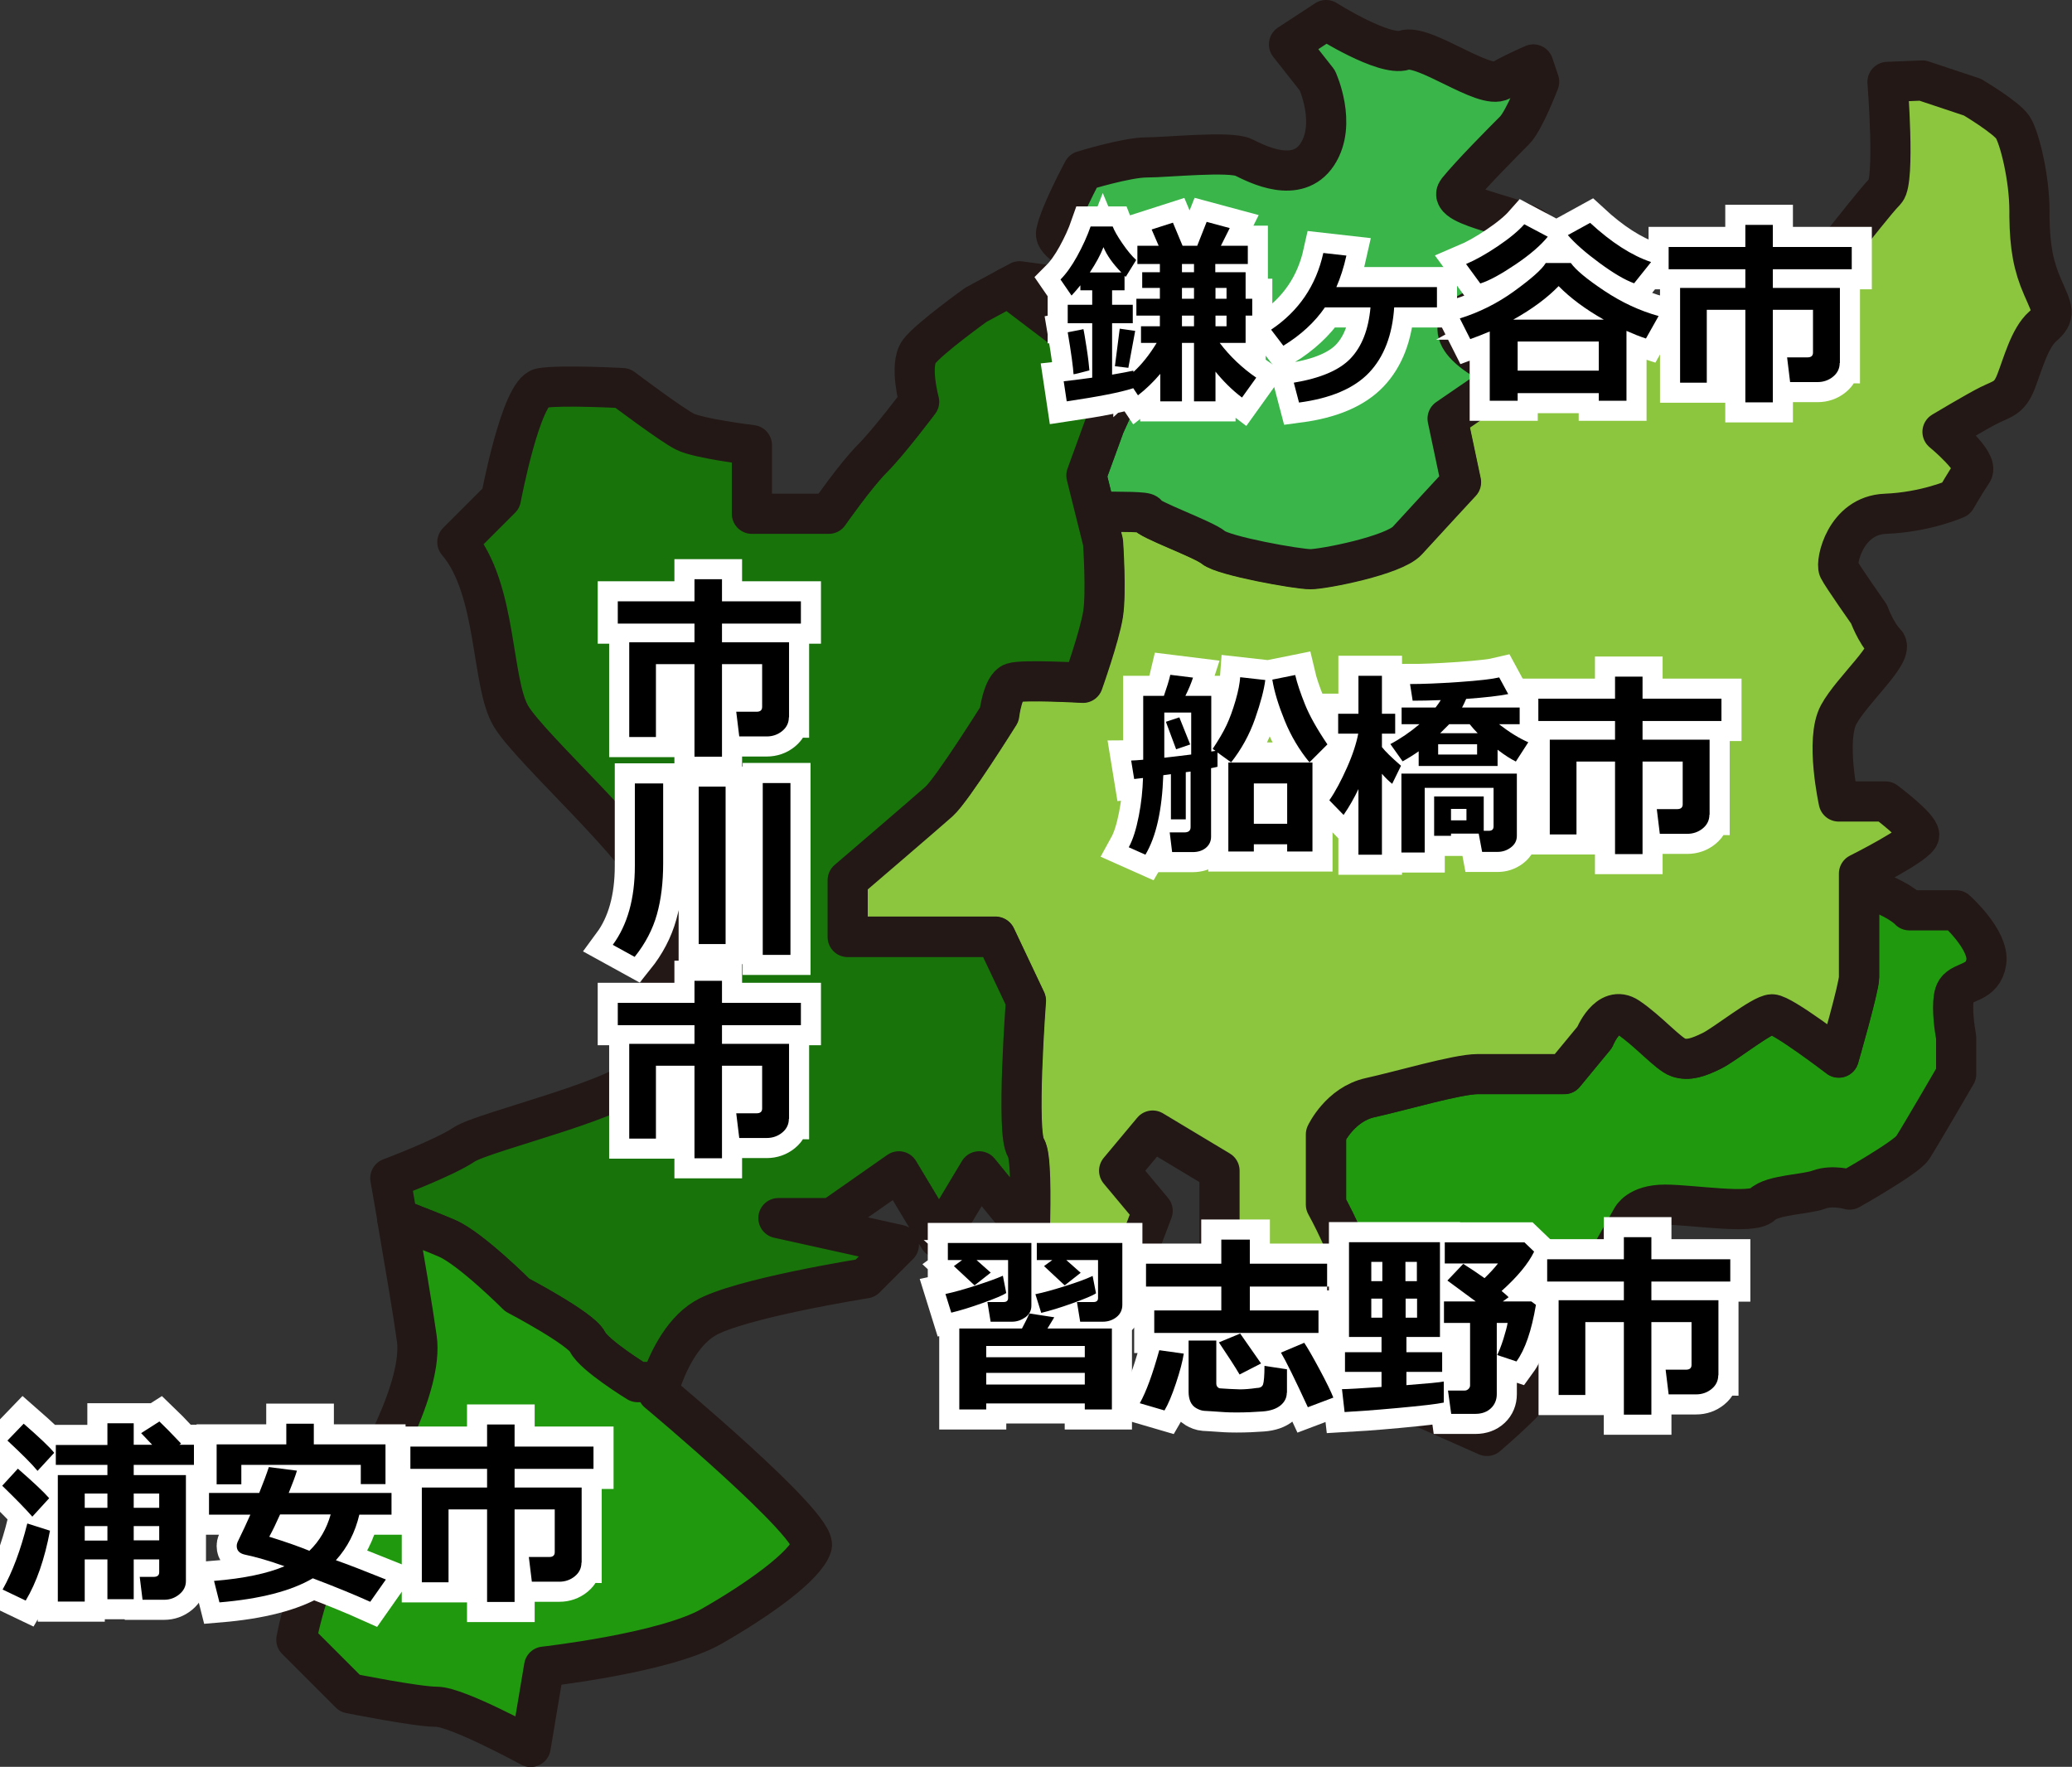 <?xml version="1.0" encoding="UTF-8"?><svg id="b" xmlns="http://www.w3.org/2000/svg" viewBox="0 0 103.2 88"><rect x="0" y="0" width="103.2" height="88" fill="#333333" stroke="none"/><defs><style>.d{fill:#8cc63f;}.d,.e,.f,.g{stroke:#231815;stroke-linecap:square;stroke-linejoin:round;}.d,.e,.f,.g,.h{stroke-width:2px;}.e{fill:#21990f;}.f{fill:#39b54a;}.i{fill:#231815;}.g{fill:#19730b;}.h{fill:none;stroke:#fff;}</style></defs><g id="c"><path class="e" d="M76.66,68.83c.27-1,2.44-4.33,2.44-4.33l.95-1.67,1.22-2.15s.31-.68,1.66-.68,4.34.5,4.84,0,2.17-.5,2.83-.75c.67-.25,1.52,0,1.52,0,0,0,2.81-1.58,3.14-2.08s2.17-3.67,2.17-3.67v-1.83s-.03-.18-.07-.44c-.08-.57-.16-1.55.07-1.89.33-.5,1.33-.33,1.5-1.42s-1.5-2.58-1.5-2.58h-2.33s-.52-.63-2.5-1.23v4.56c0,.5-1.01,4-1.01,4,0,0-2.82-2.17-3.32-2.16-.5,0-2.33,1.49-3,1.82-.67.33-1.17.5-1.67.33-.5-.17-1.5-1.33-2.5-2-1-.67-1.67,1-1.67,1l-1.51,1.83h-4.32c-1,0-3.83.83-5.34,1.17-1.51.33-2.21,1.83-2.21,1.83v3.5s1.39,2.5,1.39,3.58-3.17,2.08-3.17,2.08h-3.5v3.67h8.33l4.96,2.2c1.25-1.08,2.47-2.23,2.6-2.7Z"/><path class="d" d="M67.43,63.58c0-1.08-1.39-3.58-1.39-3.58v-3.5s.7-1.5,2.21-1.83c1.51-.33,4.34-1.17,5.34-1.17h4.32l1.51-1.83s.67-1.67,1.67-1c1,.67,2,1.83,2.5,2,.5.17,1,0,1.67-.33.67-.33,2.5-1.81,3-1.82.5,0,3.32,2.16,3.32,2.16,0,0,1.01-3.5,1.01-4v-5.17s3-1.5,3-1.92-1.68-1.67-1.68-1.67h-2.33s-.68-3.08,0-4.33c.68-1.25,2.82-3.08,2.33-3.58-.49-.5-.82-1.42-.82-1.42,0,0-1.35-1.92-1.51-2.25-.16-.33.32-2.67,2.33-2.75,2.01-.08,3.51-.75,3.51-.75,0,0,.48-.83.82-1.33.34-.5-1.49-2-1.49-2,0,0,1.67-1,2.33-1.33.67-.33,1-.33,1.33-1.17s.67-2.17,1.33-2.75c.67-.58.5-.81,0-1.95-.47-1.07-.64-2.02-.66-3.52,0-.1,0-.19,0-.28,0-1.67-.5-3.67-.83-4.17s-2.01-1.5-2.01-1.5l-2.49-.83-1.74.07s.39,4.93-.1,5.43c-.49.5-1.51,1.83-2.33,2.83-.82,1-3.99,2.33-3.99,2.33l-4.68,1.58-4.16.75-5.84.1c.61.71,1.84,1.23,1.84,1.23v.67l-2.67,1.83.67,3.17s-2,2.17-2.67,2.9c-.67.74-4.17,1.43-4.83,1.43s-4.33-.67-4.83-1.08c-.5-.42-3.33-1.42-3.33-1.67,0-.1-1.17-.12-2.55-.11l.38,1.52s.17,2.5,0,3.58c-.17,1.08-1,3.42-1,3.42,0,0-3-.17-3.5,0-.5.17-.67,1.58-.67,1.58,0,0-2.33,3.75-3,4.33s-4.55,3.92-4.55,3.92v2.83h7.38l1.5,3.17s-.5,6.67,0,7.33c.24.32.25,2.3.19,4.25l.48.58,4.33,1.83,1.33-3.5-1.67-2,1.67-2,3.33,2v7.33h3.5s3.17-1,3.17-2.08Z"/><path class="f" d="M72.6,16.25c.17-1.08,2.5-.98,2.83-1.95.33-.97,1.5-1.97,1.17-2.72s-4.67-1.25-4-2.08,2.33-2.5,2.83-3,1.23-2.43,1.23-2.43l-.29-.86c-.61.27-1.24.57-1.6.79-.83.5-3.83-1.83-4.83-1.5-1,.33-3.89-1.5-3.89-1.5l-1.85,1.21,1.41,1.79s1,2.17,0,3.69c-1,1.52-3,.48-3.67.15-.67-.33-3.83,0-4.83,0s-3.17.67-3.17.67c0,0-1.17,2.17-1.34,3.08-.18.92,4.51,2.42,4.51,2.42l-1.33.67-5-.67-.56.3,3.56,2.7,2,2.5-.76,1.67-.91,2.5.45,1.81c1.38-.01,2.55,0,2.55.11,0,.25,2.83,1.25,3.33,1.67.5.42,4.17,1.08,4.83,1.08s4.17-.69,4.83-1.43c.67-.74,2.67-2.9,2.67-2.9l-.67-3.17,2.67-1.83v-.67s-1.23-.53-1.84-1.23c-.23-.26-.37-.55-.33-.85Z"/><path class="g" d="M51.1,57.17c-.5-.67,0-7.33,0-7.33l-1.5-3.17h-7.38v-2.83s3.89-3.33,4.55-3.92,3-4.33,3-4.33c0,0,.17-1.42.67-1.58.5-.17,3.5,0,3.5,0,0,0,.83-2.33,1-3.42.17-1.08,0-3.58,0-3.58l-.38-1.52-.45-1.81.91-2.5.76-1.67-2-2.5-3.56-2.7-1.61.87s-2.33,1.67-2.83,2.33c-.5.67,0,2.5,0,2.5,0,0-1.5,2-2.33,2.83-.83.83-2.17,2.75-2.17,2.75h-3.83v-3.42s-2.67-.33-3.33-.67c-.67-.33-3.11-2.17-3.11-2.17,0,0-3.06-.17-4.06,0-1,.17-2,5.5-2,5.5l-2.17,2.17c2,2.33,1.67,7,2.67,8.67,1,1.67,6.67,6.67,7.33,8.67s0,7.67-.67,9c-.67,1.33-8,3-9,3.67s-3.67,1.67-3.67,1.67c0,0,.15.84.35,2.01,1.05.41,2.03.8,2.47.99,1.18.5,3.51,2.83,3.51,2.83,0,0,3.17,1.67,3.5,2.33.33.67,2.5,2,2.5,2h1.15c.28-.82.96-2.44,2.18-3.17,1.67-1,8-2,8-2l1.67-1.67-6-1.33h2.67l3.33-2.33,2,3.33,2-3.33,2.52,3.09c.06-1.95.05-3.93-.19-4.25Z"/><path class="e" d="M29.26,66.83c-.33-.67-3.5-2.33-3.5-2.33,0,0-2.33-2.33-3.51-2.83-.44-.19-1.42-.58-2.47-.99.32,1.86.78,4.55.98,5.99.33,2.33-2,6.67-3.67,9s-2.33,6-2.33,6l2.67,2.67s3.33.67,4.33.67,4.67,2,4.67,2l.67-4s6-.67,8.33-2,4.67-3,5-4-7.67-7.67-7.67-7.67c0,0,.05-.2.15-.5h-1.15s-2.17-1.33-2.5-2Z"/><path class="i" d="M56.43,19.34c-.65.21-1.75.42-3.3.65l-.15-1c.3-.03.77-.09,1.42-.18v-2.71h-1.22v-.92h1.22v-.72h-.59v-.25c-.15.19-.3.36-.44.51l-.55-.8c.28-.28.56-.67.83-1.16s.5-.99.67-1.48h1.1c.08.21.24.49.48.84s.47.63.69.83l-.52.84-.06-.05v.72h-.62v.72h1.03v.92h-1.03v2.56c.48-.08.83-.15,1.06-.2v.07c.41-.37.8-.86,1.16-1.45h-.78v-.83h.94v-.53h-1.17v-.84h1.17v-.54h-.88v-.78h.88v-.41h-1.12v-.91h1.06l-.35-.81,1.06-.34.48,1.15h.73l.47-1.19,1.15.31-.44.88h1.34v.91h-1.62v.41h1.51v1.32h.33v.84h-.33v1.36h-1.29c.51.67,1.12,1.25,1.82,1.73l-.71.99c-.49-.37-.93-.81-1.32-1.29v1.48h-1.07v-2.91h-.6v2.91h-1.08v-1.37c-.34.4-.71.76-1.11,1.07l-.24-.36ZM54.25,18.45c-.48.13-.73.19-.78.19h0c-.02-.33-.11-1.03-.29-2.09.52-.1.78-.15.78-.16.03.11.08.42.16.93s.12.89.14,1.13ZM54.28,13.57h1.57c-.42-.43-.72-.85-.89-1.26-.15.39-.38.81-.68,1.26ZM56.54,16.48l-.34,1.84-.67-.08.24-1.87.77.11ZM58.87,13.15v.41h.6v-.41h-.6ZM58.87,14.34v.54h.6v-.54h-.6ZM58.87,15.72v.53h.6v-.53h-.6ZM60.54,14.34v.54h.55v-.54h-.55ZM60.54,15.72v.53h.55v-.53h-.55Z"/><path class="i" d="M69.44,15.31c-.09,1.38-.51,2.47-1.25,3.25s-1.91,1.28-3.49,1.49l-.26-.99c1.32-.22,2.27-.62,2.83-1.21s.89-1.43.99-2.54h-2.27c-.5.73-1.19,1.37-2.07,1.91l-.61-.8c1.37-.92,2.24-2.19,2.6-3.82l1.15.13c-.13.59-.3,1.11-.5,1.57h5.01v1.01h-2.12Z"/><path class="i" d="M79.63,19.58h-4.04v.38h-1.39v-3.45c-.35.15-.67.27-.97.38l-.52-1.03c.96-.3,1.87-.75,2.71-1.36s1.37-1.07,1.57-1.4h1.25c.24.34.79.8,1.66,1.38s1.77,1,2.71,1.26l-.63,1.12c-.31-.1-.63-.23-.97-.38v3.48h-1.38v-.38ZM77.09,11.79c-.35.43-.88.89-1.59,1.37s-1.3.81-1.77.96l-.71-.97c.47-.2.99-.49,1.57-.88s1.03-.76,1.33-1.1l1.17.62ZM75.38,15.92h4.5c-.92-.52-1.67-1.08-2.25-1.67-.56.58-1.31,1.14-2.26,1.67ZM75.59,18.46h4.04v-1.45h-4.04v1.45ZM82.23,13.06l-.84,1.05c-.47-.17-1.04-.51-1.72-1.01s-1.21-.96-1.58-1.39l1.11-.61c1.06.98,2.08,1.63,3.03,1.95Z"/><path class="i" d="M91.63,18.08c0,.27-.11.5-.33.68s-.48.27-.77.27h-1.37l-.15-1.23h1.01c.19,0,.28-.08.28-.24v-2.13h-2v4.61h-1.37v-4.61h-1.92v3.63h-1.33v-4.72h3.25v-.93h-3.82v-1.11h3.82v-1.1h1.37v1.1h3.93v1.11h-3.93v.93h3.34v3.74Z"/><path class="h" d="M56.43,19.34c-.65.21-1.75.42-3.3.65l-.15-1c.3-.03.77-.09,1.42-.18v-2.71h-1.22v-.92h1.22v-.72h-.59v-.25c-.15.19-.3.36-.44.51l-.55-.8c.28-.28.56-.67.83-1.16s.5-.99.67-1.48h1.1c.08.21.24.49.48.84s.47.63.69.83l-.52.84-.06-.05v.72h-.62v.72h1.03v.92h-1.03v2.56c.48-.08.83-.15,1.06-.2v.07c.41-.37.8-.86,1.16-1.45h-.78v-.83h.94v-.53h-1.17v-.84h1.17v-.54h-.88v-.78h.88v-.41h-1.12v-.91h1.06l-.35-.81,1.06-.34.48,1.15h.73l.47-1.19,1.15.31-.44.88h1.34v.91h-1.62v.41h1.51v1.32h.33v.84h-.33v1.36h-1.29c.51.67,1.12,1.25,1.82,1.73l-.71.99c-.49-.37-.93-.81-1.32-1.29v1.48h-1.07v-2.91h-.6v2.91h-1.08v-1.37c-.34.4-.71.76-1.11,1.07l-.24-.36ZM54.25,18.45c-.48.13-.73.19-.78.19h0c-.02-.33-.11-1.03-.29-2.09.52-.1.78-.15.78-.16.03.11.08.42.16.93s.12.89.14,1.13ZM54.28,13.57h1.57c-.42-.43-.72-.85-.89-1.26-.15.39-.38.81-.68,1.26ZM56.54,16.48l-.34,1.84-.67-.08.24-1.87.77.11ZM58.87,13.15v.41h.6v-.41h-.6ZM58.87,14.34v.54h.6v-.54h-.6ZM58.87,15.72v.53h.6v-.53h-.6ZM60.54,14.34v.54h.55v-.54h-.55ZM60.54,15.72v.53h.55v-.53h-.55Z"/><path class="h" d="M69.44,15.31c-.09,1.38-.51,2.47-1.25,3.25s-1.91,1.28-3.49,1.49l-.26-.99c1.32-.22,2.27-.62,2.83-1.21s.89-1.43.99-2.54h-2.27c-.5.73-1.19,1.37-2.07,1.91l-.61-.8c1.37-.92,2.24-2.19,2.6-3.82l1.15.13c-.13.59-.3,1.11-.5,1.57h5.01v1.01h-2.12Z"/><path class="h" d="M79.63,19.58h-4.04v.38h-1.39v-3.45c-.35.15-.67.27-.97.38l-.52-1.03c.96-.3,1.87-.75,2.71-1.36s1.37-1.07,1.57-1.4h1.25c.24.34.79.8,1.66,1.38s1.77,1,2.71,1.26l-.63,1.12c-.31-.1-.63-.23-.97-.38v3.48h-1.38v-.38ZM77.09,11.79c-.35.43-.88.89-1.59,1.37s-1.3.81-1.77.96l-.71-.97c.47-.2.99-.49,1.57-.88s1.03-.76,1.33-1.1l1.17.62ZM75.38,15.92h4.5c-.92-.52-1.67-1.08-2.25-1.67-.56.58-1.31,1.14-2.26,1.67ZM75.59,18.46h4.04v-1.45h-4.04v1.45ZM82.23,13.06l-.84,1.05c-.47-.17-1.04-.51-1.72-1.01s-1.21-.96-1.58-1.39l1.11-.61c1.06.98,2.08,1.63,3.03,1.95Z"/><path class="h" d="M91.63,18.08c0,.27-.11.5-.33.68s-.48.27-.77.27h-1.37l-.15-1.23h1.01c.19,0,.28-.08.28-.24v-2.13h-2v4.61h-1.37v-4.61h-1.92v3.63h-1.33v-4.72h3.25v-.93h-3.82v-1.11h3.82v-1.1h1.37v1.1h3.93v1.11h-3.93v.93h3.34v3.74Z"/><path d="M56.43,19.34c-.65.21-1.75.42-3.3.65l-.15-1c.3-.03.77-.09,1.42-.18v-2.71h-1.22v-.92h1.22v-.72h-.59v-.25c-.15.19-.3.36-.44.51l-.55-.8c.28-.28.56-.67.83-1.16s.5-.99.67-1.48h1.1c.08.21.24.49.48.84s.47.63.69.83l-.52.84-.06-.05v.72h-.62v.72h1.03v.92h-1.03v2.56c.48-.08.83-.15,1.06-.2v.07c.41-.37.8-.86,1.16-1.45h-.78v-.83h.94v-.53h-1.17v-.84h1.17v-.54h-.88v-.78h.88v-.41h-1.12v-.91h1.06l-.35-.81,1.06-.34.48,1.15h.73l.47-1.19,1.15.31-.44.88h1.34v.91h-1.62v.41h1.51v1.32h.33v.84h-.33v1.36h-1.29c.51.67,1.12,1.25,1.82,1.73l-.71.99c-.49-.37-.93-.81-1.32-1.29v1.48h-1.07v-2.91h-.6v2.91h-1.08v-1.37c-.34.4-.71.76-1.11,1.07l-.24-.36ZM54.25,18.45c-.48.13-.73.19-.78.19h0c-.02-.33-.11-1.03-.29-2.09.52-.1.78-.15.78-.16.03.11.08.42.16.93s.12.89.14,1.13ZM54.28,13.57h1.57c-.42-.43-.72-.85-.89-1.26-.15.39-.38.81-.68,1.26ZM56.54,16.48l-.34,1.84-.67-.08.24-1.87.77.11ZM58.87,13.15v.41h.6v-.41h-.6ZM58.87,14.34v.54h.6v-.54h-.6ZM58.87,15.72v.53h.6v-.53h-.6ZM60.54,14.34v.54h.55v-.54h-.55ZM60.54,15.72v.53h.55v-.53h-.55Z"/><path d="M69.44,15.31c-.09,1.38-.51,2.47-1.25,3.25s-1.91,1.28-3.49,1.49l-.26-.99c1.32-.22,2.27-.62,2.83-1.21s.89-1.43.99-2.54h-2.27c-.5.73-1.19,1.37-2.07,1.91l-.61-.8c1.37-.92,2.24-2.19,2.6-3.82l1.15.13c-.13.59-.3,1.11-.5,1.57h5.01v1.01h-2.12Z"/><path d="M79.63,19.58h-4.04v.38h-1.39v-3.45c-.35.15-.67.27-.97.38l-.52-1.03c.96-.3,1.87-.75,2.71-1.36s1.37-1.07,1.57-1.4h1.25c.24.34.79.8,1.66,1.38s1.77,1,2.71,1.26l-.63,1.12c-.31-.1-.63-.23-.97-.38v3.48h-1.38v-.38ZM77.09,11.79c-.35.43-.88.89-1.59,1.37s-1.3.81-1.77.96l-.71-.97c.47-.2.99-.49,1.57-.88s1.03-.76,1.33-1.1l1.17.62ZM75.38,15.92h4.5c-.92-.52-1.67-1.08-2.25-1.67-.56.58-1.31,1.14-2.26,1.67ZM75.59,18.46h4.04v-1.45h-4.04v1.45ZM82.23,13.06l-.84,1.05c-.47-.17-1.04-.51-1.72-1.01s-1.21-.96-1.58-1.39l1.11-.61c1.06.98,2.08,1.63,3.03,1.95Z"/><path d="M91.63,18.08c0,.27-.11.5-.33.68s-.48.27-.77.27h-1.37l-.15-1.23h1.01c.19,0,.28-.08.28-.24v-2.13h-2v4.61h-1.37v-4.61h-1.92v3.63h-1.33v-4.72h3.25v-.93h-3.82v-1.11h3.82v-1.1h1.37v1.1h3.93v1.11h-3.93v.93h3.34v3.74Z"/><path class="i" d="M39.29,35.73c0,.27-.11.5-.33.68s-.48.27-.77.27h-1.37l-.15-1.23h1.01c.19,0,.28-.08.28-.24v-2.13h-2v4.61h-1.37v-4.61h-1.92v3.63h-1.33v-4.72h3.25v-.93h-3.82v-1.11h3.82v-1.1h1.37v1.1h3.93v1.11h-3.93v.93h3.34v3.74Z"/><path class="i" d="M33.03,39.02v3.99c0,.93-.1,1.78-.31,2.53s-.58,1.46-1.11,2.12l-1.09-.6c.73-.99,1.1-2.3,1.1-3.93v-4.11h1.41ZM36.14,47.02h-1.34v-7.84h1.34v7.84ZM39.37,47.56h-1.38v-8.56h1.38v8.56Z"/><path class="i" d="M39.29,55.73c0,.27-.11.5-.33.68s-.48.27-.77.27h-1.37l-.15-1.23h1.01c.19,0,.28-.08.28-.24v-2.13h-2v4.61h-1.37v-4.61h-1.92v3.63h-1.33v-4.72h3.25v-.93h-3.82v-1.11h3.82v-1.1h1.37v1.1h3.93v1.11h-3.93v.93h3.34v3.74Z"/><path class="h" d="M39.29,35.73c0,.27-.11.5-.33.68s-.48.27-.77.27h-1.37l-.15-1.23h1.01c.19,0,.28-.08.28-.24v-2.13h-2v4.61h-1.37v-4.61h-1.92v3.63h-1.33v-4.72h3.25v-.93h-3.82v-1.11h3.82v-1.1h1.37v1.1h3.93v1.11h-3.93v.93h3.34v3.74Z"/><path class="h" d="M33.03,39.02v3.99c0,.93-.1,1.78-.31,2.53s-.58,1.46-1.11,2.12l-1.09-.6c.73-.99,1.1-2.3,1.1-3.93v-4.11h1.41ZM36.14,47.02h-1.34v-7.84h1.34v7.84ZM39.37,47.56h-1.38v-8.56h1.38v8.56Z"/><path class="h" d="M39.29,55.73c0,.27-.11.5-.33.68s-.48.27-.77.27h-1.37l-.15-1.23h1.01c.19,0,.28-.08.28-.24v-2.13h-2v4.61h-1.37v-4.61h-1.92v3.63h-1.33v-4.72h3.25v-.93h-3.82v-1.11h3.82v-1.1h1.37v1.1h3.93v1.11h-3.93v.93h3.34v3.74Z"/><path d="M39.29,35.73c0,.27-.11.5-.33.68s-.48.27-.77.27h-1.37l-.15-1.23h1.01c.19,0,.28-.08.28-.24v-2.13h-2v4.61h-1.37v-4.61h-1.92v3.63h-1.33v-4.72h3.25v-.93h-3.82v-1.11h3.82v-1.1h1.37v1.1h3.93v1.11h-3.93v.93h3.34v3.74Z"/><path d="M33.03,39.02v3.99c0,.93-.1,1.78-.31,2.53s-.58,1.46-1.11,2.12l-1.09-.6c.73-.99,1.1-2.3,1.1-3.93v-4.11h1.41ZM36.14,47.02h-1.34v-7.84h1.34v7.84ZM39.37,47.56h-1.38v-8.56h1.38v8.56Z"/><path d="M39.29,55.73c0,.27-.11.5-.33.68s-.48.27-.77.27h-1.37l-.15-1.23h1.01c.19,0,.28-.08.28-.24v-2.13h-2v4.61h-1.37v-4.61h-1.92v3.63h-1.33v-4.72h3.25v-.93h-3.82v-1.11h3.82v-1.1h1.37v1.1h3.93v1.11h-3.93v.93h3.34v3.74Z"/><path class="i" d="M2.45,74.62l-.84.92c-.36-.41-.86-.92-1.5-1.54l.78-.85c.78.68,1.3,1.17,1.56,1.47ZM2.49,76.24c-.27,1.42-.67,2.58-1.21,3.48l-1.15-.55c.49-.87.9-1.97,1.23-3.29l1.13.36ZM2.7,72.36l-.83.9c-.27-.33-.77-.83-1.5-1.51l.81-.84c.8.7,1.31,1.18,1.52,1.45ZM7.93,77.67h-1.27v1.98h-1.31v-1.98h-1.13v2.1h-1.34v-6.3h2.47v-.51h-2.57v-.99h2.57v-1.08h1.31v1.07h.92c-.11-.12-.3-.32-.55-.58l.91-.58c.24.23.6.59,1.08,1.1l-.09.06h.73v1h-3v.51h2.6v5.28c0,.26-.11.48-.33.66s-.47.27-.76.27h-1.07l-.14-1.14h.69c.19,0,.28-.08.28-.23v-.64ZM5.35,74.39h-1.13v.71h1.13v-.71ZM4.22,76.73h1.13v-.72h-1.13v.72ZM7.93,75.1v-.71h-1.27v.71h1.27ZM6.66,76.72h1.27v-.71h-1.27v.71Z"/><path class="i" d="M17.9,75.43c-.21.89-.59,1.64-1.17,2.28.57.2,1.4.52,2.49.96l-.78,1.11c-.8-.36-1.75-.75-2.86-1.17-1.07.63-2.62,1.03-4.65,1.2l-.27-1.07c1.49-.12,2.66-.37,3.51-.73-.75-.27-1.41-.46-1.98-.58-.26-.06-.4-.2-.4-.43,0-.06.01-.12.04-.19.27-.55.48-1.01.64-1.37h-2.06v-1.08h2.5c.21-.52.37-.95.48-1.29l1.4.18c-.08.27-.22.64-.41,1.11h5.12v1.08h-1.64ZM19.2,73.92h-1.23v-.96h-5.95v.97h-1.23v-1.99h3.47v-1.03h1.37v1.03h3.57v1.98ZM15.41,77.24c.51-.49.86-1.1,1.06-1.81h-2.52c-.2.45-.38.82-.54,1.11.84.26,1.51.5,2,.7Z"/><path class="i" d="M28.96,77.83c0,.27-.11.5-.33.68s-.48.27-.77.27h-1.37l-.15-1.23h1.01c.19,0,.28-.08.28-.24v-2.13h-2v4.61h-1.37v-4.61h-1.92v3.63h-1.33v-4.72h3.25v-.93h-3.82v-1.11h3.82v-1.1h1.37v1.1h3.93v1.11h-3.93v.93h3.34v3.74Z"/><path class="h" d="M2.45,74.62l-.84.92c-.36-.41-.86-.92-1.5-1.54l.78-.85c.78.68,1.3,1.17,1.56,1.47ZM2.49,76.24c-.27,1.42-.67,2.58-1.21,3.48l-1.15-.55c.49-.87.9-1.97,1.23-3.29l1.13.36ZM2.7,72.36l-.83.9c-.27-.33-.77-.83-1.5-1.51l.81-.84c.8.7,1.31,1.18,1.52,1.45ZM7.93,77.67h-1.27v1.98h-1.31v-1.98h-1.13v2.1h-1.34v-6.3h2.47v-.51h-2.57v-.99h2.57v-1.08h1.31v1.07h.92c-.11-.12-.3-.32-.55-.58l.91-.58c.24.23.6.59,1.08,1.1l-.09.06h.73v1h-3v.51h2.6v5.28c0,.26-.11.48-.33.66s-.47.27-.76.27h-1.07l-.14-1.14h.69c.19,0,.28-.08.28-.23v-.64ZM5.35,74.39h-1.13v.71h1.13v-.71ZM4.22,76.73h1.13v-.72h-1.13v.72ZM7.93,75.1v-.71h-1.27v.71h1.27ZM6.66,76.72h1.27v-.71h-1.27v.71Z"/><path class="h" d="M17.9,75.43c-.21.89-.59,1.64-1.17,2.28.57.2,1.4.52,2.49.96l-.78,1.11c-.8-.36-1.75-.75-2.86-1.17-1.07.63-2.62,1.03-4.65,1.2l-.27-1.07c1.49-.12,2.66-.37,3.51-.73-.75-.27-1.41-.46-1.98-.58-.26-.06-.4-.2-.4-.43,0-.06.01-.12.04-.19.27-.55.48-1.01.64-1.37h-2.06v-1.08h2.5c.21-.52.37-.95.48-1.29l1.4.18c-.08.27-.22.64-.41,1.11h5.12v1.08h-1.64ZM19.2,73.92h-1.23v-.96h-5.95v.97h-1.23v-1.99h3.47v-1.03h1.37v1.03h3.57v1.98ZM15.41,77.24c.51-.49.86-1.1,1.06-1.81h-2.52c-.2.45-.38.82-.54,1.11.84.26,1.51.5,2,.7Z"/><path class="h" d="M28.96,77.83c0,.27-.11.5-.33.68s-.48.27-.77.27h-1.37l-.15-1.23h1.01c.19,0,.28-.08.28-.24v-2.13h-2v4.61h-1.37v-4.61h-1.92v3.63h-1.33v-4.72h3.25v-.93h-3.82v-1.11h3.82v-1.1h1.37v1.1h3.93v1.11h-3.93v.93h3.34v3.74Z"/><path d="M2.45,74.62l-.84.92c-.36-.41-.86-.92-1.5-1.54l.78-.85c.78.68,1.3,1.17,1.56,1.47ZM2.49,76.24c-.27,1.42-.67,2.58-1.21,3.48l-1.15-.55c.49-.87.9-1.97,1.23-3.29l1.13.36ZM2.7,72.36l-.83.9c-.27-.33-.77-.83-1.5-1.51l.81-.84c.8.7,1.31,1.18,1.52,1.45ZM7.93,77.67h-1.27v1.98h-1.31v-1.98h-1.13v2.1h-1.34v-6.3h2.47v-.51h-2.57v-.99h2.57v-1.08h1.31v1.07h.92c-.11-.12-.3-.32-.55-.58l.91-.58c.24.23.6.59,1.08,1.1l-.09.06h.73v1h-3v.51h2.6v5.28c0,.26-.11.48-.33.66s-.47.27-.76.27h-1.07l-.14-1.14h.69c.19,0,.28-.08.28-.23v-.64ZM5.35,74.39h-1.13v.71h1.13v-.71ZM4.22,76.73h1.13v-.72h-1.13v.72ZM7.93,75.1v-.71h-1.27v.71h1.27ZM6.66,76.72h1.27v-.71h-1.27v.71Z"/><path d="M17.9,75.43c-.21.89-.59,1.64-1.17,2.28.57.2,1.4.52,2.49.96l-.78,1.11c-.8-.36-1.75-.75-2.86-1.17-1.07.63-2.62,1.03-4.65,1.2l-.27-1.07c1.49-.12,2.66-.37,3.51-.73-.75-.27-1.41-.46-1.98-.58-.26-.06-.4-.2-.4-.43,0-.06.01-.12.04-.19.27-.55.48-1.01.64-1.37h-2.06v-1.08h2.5c.21-.52.37-.95.48-1.29l1.4.18c-.08.27-.22.64-.41,1.11h5.12v1.08h-1.64ZM19.2,73.92h-1.23v-.96h-5.95v.97h-1.23v-1.99h3.47v-1.03h1.37v1.03h3.57v1.98ZM15.41,77.24c.51-.49.86-1.1,1.06-1.81h-2.52c-.2.45-.38.82-.54,1.11.84.26,1.51.5,2,.7Z"/><path d="M28.96,77.83c0,.27-.11.5-.33.68s-.48.27-.77.27h-1.37l-.15-1.23h1.01c.19,0,.28-.08.28-.24v-2.13h-2v4.61h-1.37v-4.61h-1.92v3.63h-1.33v-4.72h3.25v-.93h-3.82v-1.11h3.82v-1.1h1.37v1.1h3.93v1.11h-3.93v.93h3.34v3.74Z"/><path d="M57.97,34.66c.14-.4.25-.75.32-1.05l1.13.14c-.09.28-.22.59-.38.91h1.29v2.77l.21-.03-.14-.1c.3-.45.53-.84.69-1.18s.31-.75.45-1.23.21-.87.23-1.16l1.25.14c-.06.48-.23,1.13-.51,1.93s-.68,1.52-1.19,2.17l-.68-.49v.71c-.08.02-.19.05-.32.07v3.42c0,.22-.09.41-.26.55s-.39.21-.65.21h-1.03l-.12-.98h.73c.21,0,.31-.09.31-.26v-2.77l-.24.03v2.35h-.74v-2.25l-.38.05c-.06,1.73-.35,3.05-.89,3.96l-.83-.37c.21-.38.37-.9.5-1.56s.19-1.28.21-1.89l-.44.05-.15-.92c.14,0,.34-.02.6-.04v-3.18h1.01ZM57.99,37.74c.39-.04.83-.1,1.34-.16v-2.09h-1.34v2.26ZM59.28,37.08l-.7.24-.51-1.37.67-.22.54,1.35ZM64.11,42.05h-1.66v.36h-1.27v-4.43h4.19v4.43h-1.26v-.36ZM62.45,41.03h1.66v-2.01h-1.66v2.01ZM66.12,37.07l-.9.9c-.51-.62-.92-1.31-1.23-2.07s-.52-1.44-.62-2.05l1.14-.23c.1.43.27.92.49,1.47s.59,1.21,1.11,1.98Z"/><path d="M67.66,39.3c-.21.44-.45.87-.74,1.29l-.71-.73c.3-.43.59-.98.88-1.63s.47-1.22.56-1.69h-1v-.99h1.01v-1.89h1.17v1.89h.66v.99h-.66v.67c.16.21.48.52.95.93l-.44.9c-.15-.12-.32-.28-.51-.5v4.03h-1.17v-3.27ZM73.03,34.8c-.07.17-.14.31-.21.44h2.87v.83h-1.03c.53.41,1.02.71,1.46.9l-.62.96c-.24-.12-.55-.31-.91-.59v.81h-3.93v-.73c-.24.17-.51.34-.8.5l-.61-.86c.51-.27.99-.6,1.45-.99h-.89v-.83h1.69c.1-.13.19-.25.26-.37-.52.02-.98.03-1.4.03l-.13-.83c.61,0,1.42-.03,2.43-.1s1.68-.15,2.01-.23l.45.83c-.44.09-1.14.17-2.09.24ZM73.65,41.52h-1.38v.11h-.84v-1.96h2.47v1.71h.25c.16,0,.24-.07.24-.22v-1.92h-3.43v3.22h-1.16v-3.93h5.75v3.1c0,.24-.1.43-.3.58s-.42.22-.66.22h-.77l-.17-.91ZM73.57,37.58v-.51h-1.94v.51h1.94ZM72.18,36.07c-.09.09-.24.24-.45.45h1.87c-.14-.14-.27-.29-.4-.45h-1.01ZM73.04,40.86v-.57h-.77v.57h.77Z"/><path d="M85.14,40.58c0,.27-.11.5-.33.68s-.48.27-.77.27h-1.37l-.15-1.23h1.01c.19,0,.28-.08.28-.24v-2.13h-2v4.61h-1.37v-4.61h-1.92v3.63h-1.33v-4.72h3.25v-.93h-3.82v-1.11h3.82v-1.1h1.37v1.1h3.93v1.11h-3.93v.93h3.34v3.74Z"/><path class="h" d="M57.97,34.66c.14-.4.25-.75.32-1.05l1.13.14c-.09.28-.22.59-.38.91h1.29v2.77l.21-.03-.14-.1c.3-.45.53-.84.69-1.18s.31-.75.45-1.23.21-.87.23-1.16l1.25.14c-.06.48-.23,1.13-.51,1.93s-.68,1.52-1.19,2.17l-.68-.49v.71c-.08.02-.19.05-.32.07v3.42c0,.22-.09.41-.26.55s-.39.21-.65.21h-1.03l-.12-.98h.73c.21,0,.31-.09.31-.26v-2.77l-.24.03v2.35h-.74v-2.25l-.38.05c-.06,1.73-.35,3.05-.89,3.96l-.83-.37c.21-.38.37-.9.5-1.56s.19-1.28.21-1.89l-.44.05-.15-.92c.14,0,.34-.02.6-.04v-3.18h1.01ZM57.99,37.74c.39-.04.83-.1,1.34-.16v-2.09h-1.34v2.26ZM59.28,37.08l-.7.24-.51-1.37.67-.22.54,1.35ZM64.11,42.05h-1.66v.36h-1.27v-4.43h4.19v4.43h-1.26v-.36ZM62.45,41.03h1.66v-2.01h-1.66v2.01ZM66.12,37.07l-.9.9c-.51-.62-.92-1.31-1.23-2.07s-.52-1.44-.62-2.05l1.14-.23c.1.43.27.92.49,1.47s.59,1.21,1.11,1.98Z"/><path class="h" d="M67.66,39.3c-.21.44-.45.87-.74,1.29l-.71-.73c.3-.43.59-.98.88-1.63s.47-1.22.56-1.69h-1v-.99h1.01v-1.89h1.17v1.89h.66v.99h-.66v.67c.16.21.48.52.95.93l-.44.9c-.15-.12-.32-.28-.51-.5v4.03h-1.17v-3.27ZM73.03,34.8c-.07.17-.14.31-.21.44h2.87v.83h-1.03c.53.41,1.02.71,1.46.9l-.62.96c-.24-.12-.55-.31-.91-.59v.81h-3.93v-.73c-.24.17-.51.34-.8.5l-.61-.86c.51-.27.99-.6,1.45-.99h-.89v-.83h1.69c.1-.13.19-.25.26-.37-.52.02-.98.03-1.4.03l-.13-.83c.61,0,1.42-.03,2.43-.1s1.68-.15,2.01-.23l.45.83c-.44.09-1.14.17-2.09.24ZM73.65,41.52h-1.38v.11h-.84v-1.96h2.47v1.71h.25c.16,0,.24-.07.24-.22v-1.92h-3.43v3.22h-1.16v-3.93h5.75v3.1c0,.24-.1.43-.3.58s-.42.22-.66.22h-.77l-.17-.91ZM73.57,37.58v-.51h-1.94v.51h1.94ZM72.18,36.07c-.09.09-.24.24-.45.45h1.87c-.14-.14-.27-.29-.4-.45h-1.01ZM73.04,40.86v-.57h-.77v.57h.77Z"/><path class="h" d="M85.14,40.58c0,.27-.11.5-.33.68s-.48.27-.77.27h-1.37l-.15-1.23h1.01c.19,0,.28-.08.28-.24v-2.13h-2v4.61h-1.37v-4.61h-1.92v3.63h-1.33v-4.72h3.25v-.93h-3.82v-1.11h3.82v-1.1h1.37v1.1h3.93v1.11h-3.93v.93h3.34v3.74Z"/><path d="M57.97,34.66c.14-.4.25-.75.32-1.05l1.13.14c-.09.28-.22.59-.38.91h1.29v2.77l.21-.03-.14-.1c.3-.45.53-.84.69-1.18s.31-.75.45-1.23.21-.87.23-1.16l1.25.14c-.06.48-.23,1.13-.51,1.93s-.68,1.52-1.19,2.17l-.68-.49v.71c-.08.02-.19.05-.32.07v3.42c0,.22-.09.41-.26.55s-.39.21-.65.21h-1.03l-.12-.98h.73c.21,0,.31-.09.31-.26v-2.77l-.24.03v2.35h-.74v-2.25l-.38.05c-.06,1.73-.35,3.05-.89,3.96l-.83-.37c.21-.38.37-.9.5-1.56s.19-1.28.21-1.89l-.44.05-.15-.92c.14,0,.34-.02.6-.04v-3.18h1.01ZM57.99,37.74c.39-.04.83-.1,1.34-.16v-2.09h-1.34v2.26ZM59.28,37.08l-.7.24-.51-1.37.67-.22.54,1.35ZM64.11,42.05h-1.66v.36h-1.27v-4.43h4.19v4.43h-1.26v-.36ZM62.45,41.03h1.66v-2.01h-1.66v2.01ZM66.12,37.07l-.9.9c-.51-.62-.92-1.31-1.23-2.07s-.52-1.44-.62-2.05l1.14-.23c.1.43.27.92.49,1.47s.59,1.21,1.11,1.98Z"/><path d="M67.66,39.3c-.21.44-.45.87-.74,1.29l-.71-.73c.3-.43.59-.98.88-1.63s.47-1.22.56-1.69h-1v-.99h1.01v-1.89h1.17v1.89h.66v.99h-.66v.67c.16.21.48.52.95.93l-.44.9c-.15-.12-.32-.28-.51-.5v4.03h-1.17v-3.27ZM73.03,34.8c-.07.17-.14.31-.21.44h2.87v.83h-1.03c.53.41,1.02.71,1.46.9l-.62.96c-.24-.12-.55-.31-.91-.59v.81h-3.93v-.73c-.24.17-.51.34-.8.5l-.61-.86c.51-.27.99-.6,1.45-.99h-.89v-.83h1.69c.1-.13.19-.25.26-.37-.52.02-.98.03-1.4.03l-.13-.83c.61,0,1.42-.03,2.43-.1s1.68-.15,2.01-.23l.45.83c-.44.09-1.14.17-2.09.24ZM73.65,41.52h-1.38v.11h-.84v-1.96h2.47v1.71h.25c.16,0,.24-.07.24-.22v-1.92h-3.43v3.22h-1.16v-3.93h5.75v3.1c0,.24-.1.43-.3.58s-.42.22-.66.22h-.77l-.17-.91ZM73.57,37.58v-.51h-1.94v.51h1.94ZM72.18,36.07c-.09.09-.24.24-.45.45h1.87c-.14-.14-.27-.29-.4-.45h-1.01ZM73.04,40.86v-.57h-.77v.57h.77Z"/><path d="M85.14,40.58c0,.27-.11.5-.33.68s-.48.27-.77.27h-1.37l-.15-1.23h1.01c.19,0,.28-.08.28-.24v-2.13h-2v4.61h-1.37v-4.61h-1.92v3.63h-1.33v-4.72h3.25v-.93h-3.82v-1.11h3.82v-1.1h1.37v1.1h3.93v1.11h-3.93v.93h3.34v3.74Z"/><path class="i" d="M50.1,64.41c-.16.11-.55.27-1.16.49s-1.14.38-1.56.48l-.29-.93c.42-.09.92-.23,1.51-.42s1.04-.35,1.35-.49l.17.87ZM49.34,63.39l-.8.63-1.03-.96.41-.3h-.71v-.85h4.16v3.12c0,.24-.1.44-.3.58s-.42.22-.66.22h-1.07l-.16-.98h.81c.15,0,.22-.07.22-.2v-1.89h-1.57l.71.63ZM54.03,69.9h-4.91v.3h-1.34v-4.03h3.12c.18-.34.3-.58.37-.75l1.24.19-.34.56h3.21v4.03h-1.35v-.3ZM54.03,67.6v-.56h-4.91v.56h4.91ZM49.12,68.96h4.91v-.58h-4.91v.58ZM54.58,64.42c-.16.11-.55.27-1.16.49s-1.14.38-1.56.48l-.29-.93c.4-.08.9-.22,1.5-.41s1.04-.35,1.35-.5l.17.87ZM53.83,63.39l-.8.63-1.03-.96.41-.3h-.77v-.85h4.26v3.08c0,.25-.1.46-.29.61s-.42.23-.68.23h-1.13l-.16-.98h.83c.15,0,.22-.07.22-.2v-1.89h-1.58l.71.63Z"/><path class="i" d="M58.96,67.42c-.06.39-.19.88-.39,1.48s-.39,1.05-.57,1.35l-1.23-.36c.32-.57.64-1.45.97-2.64l1.22.17ZM66.1,64.08h-3.85v1.19h3.42v1.12h-8.18v-1.12h3.34v-1.19h-3.75v-1.14h3.75v-1.2h1.42v1.2h3.85v1.14ZM64.09,69.38c0,.23-.1.44-.3.61s-.5.28-.9.31-.84.05-1.3.05c-.17,0-.44,0-.82-.03s-.64-.04-.79-.05-.29-.07-.41-.14-.22-.18-.28-.32-.09-.3-.09-.49v-2.55h1.38v2.13c0,.08.02.14.06.18s.08.07.14.07.22.02.48.03.43.02.5.02c.22,0,.5-.02.84-.07.16,0,.27-.06.31-.18s.07-.43.07-.92l1.12.17v1.16ZM62.81,67.91l-1.07.55c-.21-.36-.56-.9-1.03-1.6l1.06-.44,1.04,1.49ZM66.41,69.61l-1.27.48c-.65-1.41-1.1-2.32-1.34-2.72l1.16-.49c.15.22.41.67.76,1.32s.58,1.13.69,1.41Z"/><path class="i" d="M71.9,69.86c-.33.07-1.1.16-2.3.27s-2.08.17-2.63.2l-.13-1.14c.27,0,.92-.04,1.97-.11v-.75h-1.82v-.98h1.82v-.76h-1.62v-4.72h4.53v4.72h-1.67v.76h1.78v.98h-1.78v.66c1.04-.08,1.67-.14,1.86-.18v1.05ZM68.3,63.81h.55v-.96h-.55v.96ZM68.85,64.68h-.55v.95h.55v-.95ZM70,63.81h.57v-.96h-.57v.96ZM70.58,64.68h-.57v.95h.57v-.95ZM76.5,64.99c-.22,1.3-.54,2.23-.97,2.82l-.96-.32c.09-.18.2-.45.31-.8s.18-.62.21-.8h-.54v3.55c0,.28-.1.52-.29.7s-.45.28-.77.28h-1.21l-.16-1.16h.83c.07,0,.14-.03.19-.08s.08-.11.08-.17v-3.12h-1.3v-1.07h1.58l-1.41-1.04.79-.83c.35.22.71.46,1.06.71.27-.26.5-.51.67-.73h-2.65v-1.05h3.97l.48.46c-.29.6-.83,1.25-1.62,1.96.16.13.27.23.35.31l-.29.21h1.42l.23.17Z"/><path class="i" d="M85.58,68.5c0,.27-.11.5-.33.68s-.48.27-.77.27h-1.37l-.15-1.23h1.01c.19,0,.28-.08.28-.24v-2.13h-2v4.61h-1.37v-4.61h-1.92v3.63h-1.33v-4.72h3.25v-.93h-3.82v-1.11h3.82v-1.1h1.37v1.1h3.93v1.11h-3.93v.93h3.34v3.74Z"/><path class="h" d="M50.1,64.41c-.16.11-.55.27-1.16.49s-1.14.38-1.56.48l-.29-.93c.42-.09.92-.23,1.51-.42s1.04-.35,1.35-.49l.17.87ZM49.34,63.39l-.8.63-1.03-.96.41-.3h-.71v-.85h4.16v3.12c0,.24-.1.44-.3.58s-.42.22-.66.22h-1.07l-.16-.98h.81c.15,0,.22-.07.22-.2v-1.89h-1.57l.71.63ZM54.03,69.9h-4.91v.3h-1.34v-4.03h3.12c.18-.34.3-.58.37-.75l1.24.19-.34.56h3.21v4.03h-1.35v-.3ZM54.03,67.6v-.56h-4.91v.56h4.91ZM49.12,68.96h4.91v-.58h-4.91v.58ZM54.58,64.42c-.16.11-.55.27-1.16.49s-1.14.38-1.56.48l-.29-.93c.4-.08.9-.22,1.5-.41s1.04-.35,1.35-.5l.17.87ZM53.83,63.39l-.8.63-1.03-.96.41-.3h-.77v-.85h4.26v3.08c0,.25-.1.46-.29.61s-.42.23-.68.23h-1.13l-.16-.98h.83c.15,0,.22-.07.22-.2v-1.89h-1.58l.71.63Z"/><path class="h" d="M58.96,67.42c-.06.39-.19.88-.39,1.48s-.39,1.05-.57,1.35l-1.23-.36c.32-.57.64-1.45.97-2.64l1.22.17ZM66.1,64.08h-3.85v1.19h3.42v1.12h-8.18v-1.12h3.34v-1.19h-3.75v-1.14h3.75v-1.2h1.42v1.2h3.85v1.14ZM64.09,69.38c0,.23-.1.44-.3.61s-.5.28-.9.31-.84.05-1.3.05c-.17,0-.44,0-.82-.03s-.64-.04-.79-.05-.29-.07-.41-.14-.22-.18-.28-.32-.09-.3-.09-.49v-2.55h1.38v2.13c0,.08.02.14.06.18s.08.07.14.07.22.02.48.03.43.02.5.02c.22,0,.5-.02.84-.07.16,0,.27-.06.31-.18s.07-.43.07-.92l1.12.17v1.16ZM62.81,67.91l-1.07.55c-.21-.36-.56-.9-1.03-1.6l1.06-.44,1.04,1.49ZM66.41,69.61l-1.27.48c-.65-1.41-1.1-2.32-1.34-2.72l1.16-.49c.15.22.41.67.76,1.32s.58,1.13.69,1.41Z"/><path class="h" d="M71.9,69.86c-.33.07-1.1.16-2.3.27s-2.08.17-2.63.2l-.13-1.14c.27,0,.92-.04,1.97-.11v-.75h-1.82v-.98h1.82v-.76h-1.62v-4.72h4.53v4.72h-1.67v.76h1.78v.98h-1.78v.66c1.04-.08,1.67-.14,1.86-.18v1.05ZM68.3,63.81h.55v-.96h-.55v.96ZM68.85,64.68h-.55v.95h.55v-.95ZM70,63.81h.57v-.96h-.57v.96ZM70.58,64.68h-.57v.95h.57v-.95ZM76.5,64.99c-.22,1.3-.54,2.23-.97,2.82l-.96-.32c.09-.18.2-.45.31-.8s.18-.62.21-.8h-.54v3.55c0,.28-.1.52-.29.7s-.45.28-.77.28h-1.21l-.16-1.16h.83c.07,0,.14-.03.19-.08s.08-.11.08-.17v-3.12h-1.3v-1.07h1.58l-1.41-1.04.79-.83c.35.22.71.46,1.06.71.27-.26.5-.51.67-.73h-2.65v-1.05h3.97l.48.46c-.29.6-.83,1.25-1.62,1.96.16.13.27.23.35.31l-.29.21h1.42l.23.17Z"/><path class="h" d="M85.58,68.5c0,.27-.11.5-.33.68s-.48.27-.77.27h-1.37l-.15-1.23h1.01c.19,0,.28-.08.28-.24v-2.13h-2v4.61h-1.37v-4.61h-1.92v3.63h-1.33v-4.72h3.25v-.93h-3.82v-1.11h3.82v-1.1h1.37v1.1h3.93v1.11h-3.93v.93h3.34v3.74Z"/><path d="M50.1,64.41c-.16.11-.55.27-1.16.49s-1.14.38-1.56.48l-.29-.93c.42-.09.92-.23,1.51-.42s1.04-.35,1.35-.49l.17.87ZM49.34,63.39l-.8.63-1.03-.96.41-.3h-.71v-.85h4.16v3.12c0,.24-.1.44-.3.58s-.42.22-.66.22h-1.07l-.16-.98h.81c.15,0,.22-.07.22-.2v-1.89h-1.57l.71.63ZM54.03,69.9h-4.91v.3h-1.34v-4.03h3.12c.18-.34.3-.58.37-.75l1.24.19-.34.56h3.21v4.03h-1.35v-.3ZM54.03,67.6v-.56h-4.91v.56h4.91ZM49.12,68.96h4.91v-.58h-4.91v.58ZM54.58,64.42c-.16.11-.55.27-1.16.49s-1.14.38-1.56.48l-.29-.93c.4-.08.9-.22,1.5-.41s1.04-.35,1.35-.5l.17.87ZM53.83,63.39l-.8.63-1.03-.96.41-.3h-.77v-.85h4.26v3.08c0,.25-.1.46-.29.61s-.42.23-.68.23h-1.13l-.16-.98h.83c.15,0,.22-.07.22-.2v-1.89h-1.58l.71.63Z"/><path d="M58.96,67.42c-.06.39-.19.88-.39,1.48s-.39,1.05-.57,1.35l-1.23-.36c.32-.57.64-1.45.97-2.64l1.22.17ZM66.1,64.08h-3.85v1.19h3.42v1.12h-8.18v-1.12h3.34v-1.19h-3.75v-1.14h3.75v-1.2h1.42v1.2h3.85v1.14ZM64.09,69.38c0,.23-.1.44-.3.61s-.5.28-.9.31-.84.05-1.3.05c-.17,0-.44,0-.82-.03s-.64-.04-.79-.05-.29-.07-.41-.14-.22-.18-.28-.32-.09-.3-.09-.49v-2.55h1.38v2.13c0,.08.02.14.06.18s.08.07.14.07.22.02.48.03.43.02.5.02c.22,0,.5-.02.84-.07.16,0,.27-.06.31-.18s.07-.43.07-.92l1.12.17v1.16ZM62.81,67.91l-1.07.55c-.21-.36-.56-.9-1.03-1.6l1.06-.44,1.04,1.49ZM66.41,69.61l-1.27.48c-.65-1.41-1.1-2.32-1.34-2.72l1.16-.49c.15.22.41.67.76,1.32s.58,1.13.69,1.41Z"/><path d="M71.9,69.86c-.33.07-1.1.16-2.3.27s-2.08.17-2.63.2l-.13-1.14c.27,0,.92-.04,1.97-.11v-.75h-1.82v-.98h1.82v-.76h-1.62v-4.72h4.53v4.72h-1.67v.76h1.78v.98h-1.78v.66c1.04-.08,1.67-.14,1.86-.18v1.05ZM68.3,63.81h.55v-.96h-.55v.96ZM68.85,64.68h-.55v.95h.55v-.95ZM70,63.81h.57v-.96h-.57v.96ZM70.58,64.68h-.57v.95h.57v-.95ZM76.5,64.99c-.22,1.3-.54,2.23-.97,2.82l-.96-.32c.09-.18.2-.45.31-.8s.18-.62.21-.8h-.54v3.55c0,.28-.1.52-.29.7s-.45.28-.77.28h-1.21l-.16-1.16h.83c.07,0,.14-.03.19-.08s.08-.11.08-.17v-3.12h-1.3v-1.07h1.58l-1.41-1.04.79-.83c.35.22.71.46,1.06.71.27-.26.5-.51.67-.73h-2.65v-1.05h3.97l.48.46c-.29.6-.83,1.25-1.62,1.96.16.13.27.23.35.31l-.29.21h1.42l.23.17Z"/><path d="M85.58,68.5c0,.27-.11.5-.33.68s-.48.27-.77.27h-1.37l-.15-1.23h1.01c.19,0,.28-.08.28-.24v-2.13h-2v4.61h-1.37v-4.61h-1.92v3.63h-1.33v-4.72h3.25v-.93h-3.82v-1.11h3.82v-1.1h1.37v1.1h3.93v1.11h-3.93v.93h3.34v3.74Z"/></g></svg>